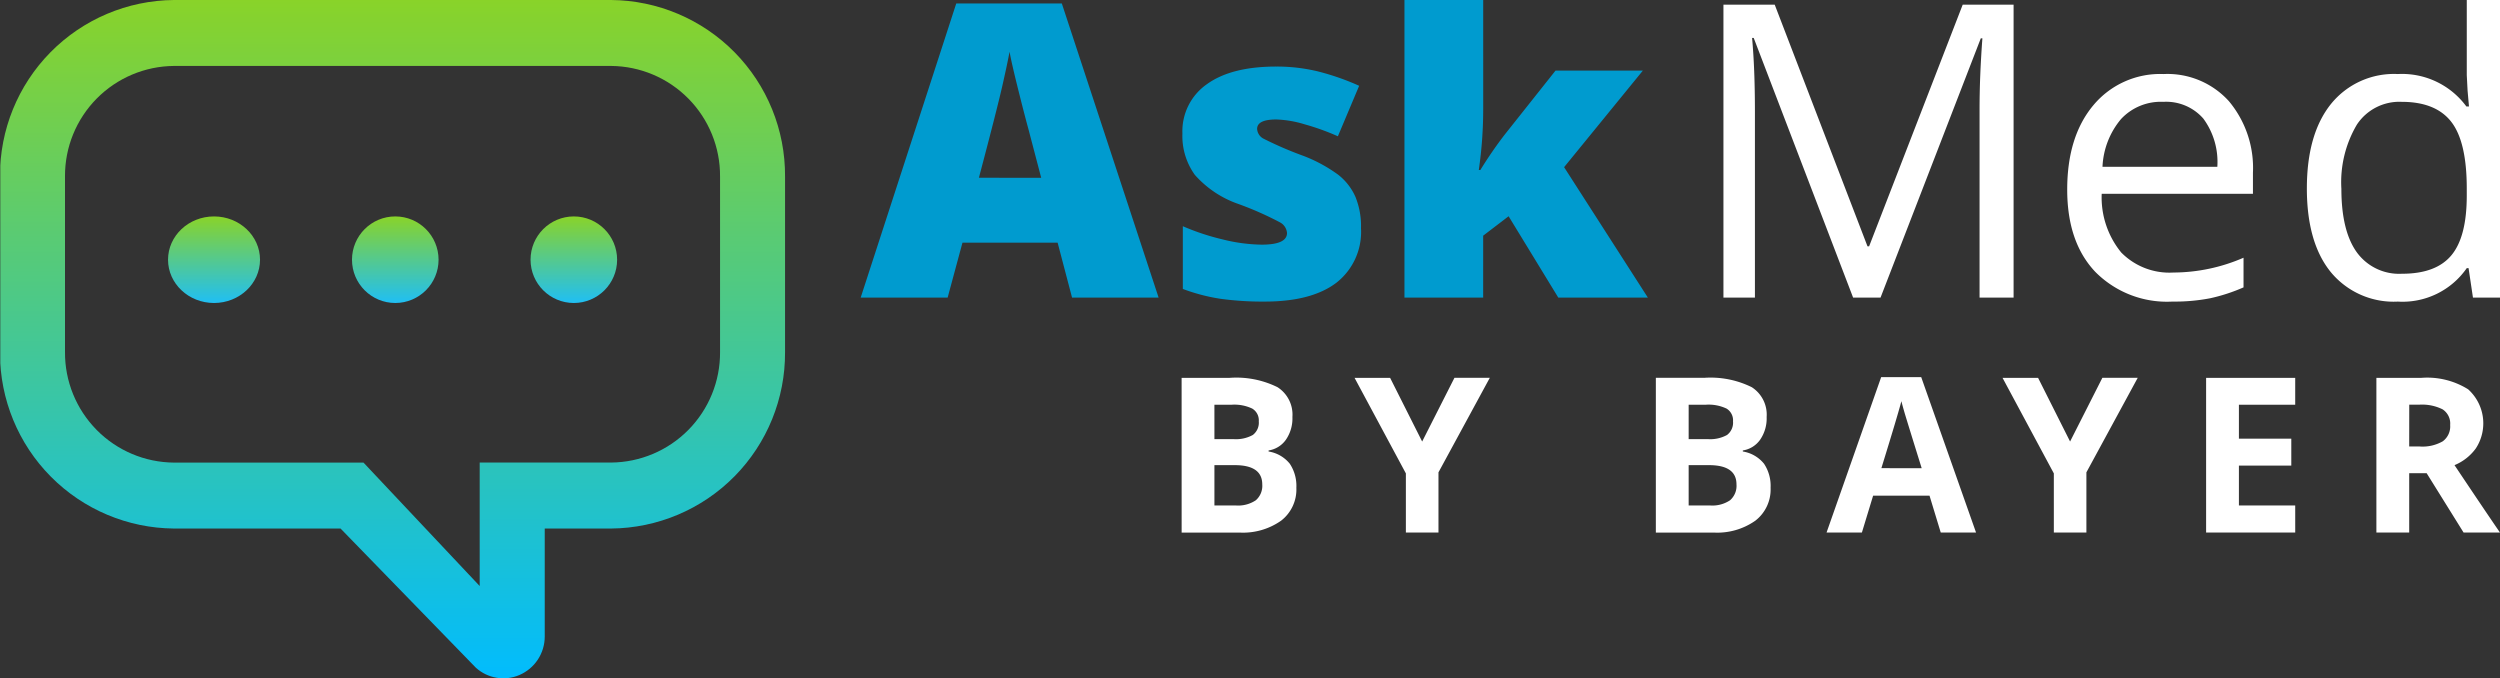 <svg xmlns="http://www.w3.org/2000/svg" xmlns:xlink="http://www.w3.org/1999/xlink" width="459.11" height="124.567" viewBox="0 0 459.11 124.567"><rect x="0" y="0" width="459.11" height="124.567" fill="#333333" stroke="none"/><defs><clipPath id="a"><path d="M17.743,78.946a20.167,20.167,0,0,1-5.806-14.282V32.4a20.17,20.17,0,0,1,20-20.29h80.289A20.169,20.169,0,0,1,132.234,32.4V64.664a20.169,20.169,0,0,1-20,20.281H88.092v22.675L66.757,84.955H31.94a20.172,20.172,0,0,1-14.2-6.009M31.94,0A32.212,32.212,0,0,0,0,32.4V64.656c0,.066,0,.131,0,.2v.006a32.209,32.209,0,0,0,31.94,32.2h30.6L87.38,122.611a7.51,7.51,0,0,0,7.971,1.368,7.689,7.689,0,0,0,4.687-7.117v-19.8H112.23a32.207,32.207,0,0,0,31.939-32.4V32.4A32.208,32.208,0,0,0,112.23,0Z" fill="none"/></clipPath><linearGradient id="b" x1="0.5" x2="0.5" y2="1" gradientUnits="objectBoundingBox"><stop offset="0" stop-color="#89d329"/><stop offset="1" stop-color="#00bcff"/></linearGradient><clipPath id="c"><rect width="459.11" height="124.567" fill="none"/></clipPath><linearGradient id="d" x1="0.5" x2="0.5" y2="1" gradientUnits="objectBoundingBox"><stop offset="0" stop-color="#89d329"/><stop offset="1" stop-color="#20bff3"/></linearGradient></defs><g transform="translate(-7150.943 -734)"><g transform="translate(7150.943 734)" clip-path="url(#a)"><rect width="174.878" height="125.196" transform="translate(0.057)" fill="url(#b)"/></g><g transform="translate(7150.943 734)"><g clip-path="url(#c)"><path d="M530.1,54.651,511.849,6.97h-.3q.52,5.666.521,13.466V54.651h-5.782V.862h9.418l17.036,44.371h.3L550.227.862h9.346v53.79h-6.249V19.993q0-5.961.521-12.951h-.295l-18.41,47.609Zm58.6.736a18.527,18.527,0,0,1-14.108-5.445q-5.172-5.445-5.172-15.121,0-9.75,4.8-15.489a15.951,15.951,0,0,1,12.9-5.733,15.207,15.207,0,0,1,11.995,4.985,19.1,19.1,0,0,1,4.414,13.152v3.856H575.754a15.983,15.983,0,0,0,3.588,10.78,12.409,12.409,0,0,0,9.58,3.678A32.494,32.494,0,0,0,601.8,47.33v5.445a32.329,32.329,0,0,1-6.126,2,34.406,34.406,0,0,1-6.971.608m-1.656-36.681A9.973,9.973,0,0,0,579.3,21.87a14.577,14.577,0,0,0-3.4,8.757h21.089a13.429,13.429,0,0,0-2.576-8.853,9.066,9.066,0,0,0-7.365-3.069m56.078,30.538h-.332a14.351,14.351,0,0,1-12.656,6.145,14.971,14.971,0,0,1-12.307-5.409q-4.4-5.409-4.4-15.378t4.414-15.488a14.857,14.857,0,0,1,12.3-5.515,14.664,14.664,0,0,1,12.578,5.954h.479l-.257-2.906-.148-2.833V0H648.9V54.651h-4.968Zm-12.215,1.03q6.249,0,9.07-3.4t2.814-10.981V34.6q0-8.573-2.852-12.234t-9.1-3.663a9.345,9.345,0,0,0-8.222,4.177,20.765,20.765,0,0,0-2.852,11.791q0,7.726,2.833,11.663a9.595,9.595,0,0,0,8.314,3.937" transform="translate(-189.789 -0.001)" fill="#fff"/><path d="M291.655,54.649l-2.649-10.082H271.53l-2.722,10.082H252.839L270.388.639h19.389l17.773,54.01Zm-5.666-22-2.317-8.83q-.809-2.952-1.969-7.617t-1.527-6.7q-.332,1.876-1.305,6.181t-4.322,16.961Zm58.726,9.2a11.852,11.852,0,0,1-4.568,10.113q-4.562,3.422-13.1,3.421a56.835,56.835,0,0,1-8.057-.5A34.216,34.216,0,0,1,312,53.063V41.544a43.205,43.205,0,0,0,7.34,2.43,30.9,30.9,0,0,0,7.117.956q4.673,0,4.673-2.133a2.416,2.416,0,0,0-1.305-1.969,59.746,59.746,0,0,0-7.6-3.361,18.924,18.924,0,0,1-8.021-5.353,12.194,12.194,0,0,1-2.281-7.6,10.522,10.522,0,0,1,4.494-9.051q4.489-3.238,12.692-3.238a32.038,32.038,0,0,1,7.746.9,46.106,46.106,0,0,1,7.525,2.63l-3.906,9.273a43.829,43.829,0,0,0-6.075-2.189,20.187,20.187,0,0,0-5.225-.9q-3.532,0-3.533,1.735a2.157,2.157,0,0,0,1.233,1.821A66.348,66.348,0,0,0,334,28.572a27.332,27.332,0,0,1,6.539,3.524,10.588,10.588,0,0,1,3.163,4.067,14.27,14.27,0,0,1,1.019,5.683m21.922-10.632a75.135,75.135,0,0,1,4.452-6.475l9.346-11.774h16.04L382.017,30.7,397.4,54.653H380.95l-9.125-14.94-4.671,3.567V54.649H352.7V0h14.46V19.919a77.782,77.782,0,0,1-.809,11.3Z" transform="translate(-94.779)" fill="#009bcf"/><path d="M347.116,110.924h8.842a17.041,17.041,0,0,1,8.775,1.72,5.986,5.986,0,0,1,2.732,5.472,6.89,6.89,0,0,1-1.2,4.178,4.775,4.775,0,0,1-3.176,1.964v.194a6.256,6.256,0,0,1,3.9,2.255,7.328,7.328,0,0,1,1.2,4.392,7.238,7.238,0,0,1-2.81,6.063,12.155,12.155,0,0,1-7.629,2.177h-10.63Zm6.025,11.253h3.5a6.4,6.4,0,0,0,3.546-.758,2.827,2.827,0,0,0,1.1-2.507,2.507,2.507,0,0,0-1.2-2.342,7.68,7.68,0,0,0-3.781-.71h-3.168Zm0,4.78v7.405h3.927a5.823,5.823,0,0,0,3.673-.953,3.517,3.517,0,0,0,1.186-2.914q0-3.538-5.053-3.538Zm38.15-4.334,5.928-11.7h6.492l-9.425,17.358v11.056H388.3V128.473l-9.425-17.549h6.53Zm42.915-11.7h8.843a17.039,17.039,0,0,1,8.774,1.72,5.99,5.99,0,0,1,2.731,5.472,6.9,6.9,0,0,1-1.2,4.178,4.778,4.778,0,0,1-3.175,1.964v.194a6.258,6.258,0,0,1,3.9,2.256,7.339,7.339,0,0,1,1.2,4.392,7.237,7.237,0,0,1-2.809,6.063,12.146,12.146,0,0,1-7.629,2.177H434.206Zm6.025,11.253h3.5a6.4,6.4,0,0,0,3.546-.758,2.827,2.827,0,0,0,1.1-2.507,2.507,2.507,0,0,0-1.19-2.342,7.68,7.68,0,0,0-3.781-.71h-3.173Zm0,4.78v7.405h3.926a5.825,5.825,0,0,0,3.673-.953,3.514,3.514,0,0,0,1.185-2.914q0-3.538-5.053-3.538Zm46.295,12.38-2.06-6.77h-10.36l-2.061,6.77h-6.491L475.582,110.8h7.36l10.067,28.534Zm-3.5-11.816q-2.861-9.193-3.208-10.4t-.521-1.909q-.641,2.487-3.673,12.3Zm27.252-4.9,5.928-11.7H522.7l-9.425,17.358v11.054h-5.98V128.473l-9.422-17.549H504.4Zm41.346,16.712H535.258V110.924h16.364v4.937H541.283V122.1h9.62v4.937h-9.62v7.327h10.339Zm20.931-15.8H574.5a7.437,7.437,0,0,0,4.218-.953,3.4,3.4,0,0,0,1.361-2.993,3.111,3.111,0,0,0-1.389-2.876,8.436,8.436,0,0,0-4.3-.856h-1.826Zm0,4.9v10.9H566.53V110.924h8.279a14.174,14.174,0,0,1,8.572,2.109,8.41,8.41,0,0,1,1.4,10.865,9.132,9.132,0,0,1-3.906,3.06q6.414,9.582,8.356,12.38h-6.686l-6.784-10.9Z" transform="translate(-130.12 -41.536)" fill="#fff"/></g></g><g transform="translate(7181.802 773.745)"><ellipse cx="8.446" cy="7.949" rx="8.446" ry="7.949" transform="translate(0 0)" fill="url(#d)"/><circle cx="7.949" cy="7.949" r="7.949" transform="translate(33.783 0)" fill="url(#d)"/><circle cx="7.949" cy="7.949" r="7.949" transform="translate(66.573 0)" fill="url(#d)"/></g></g></svg>